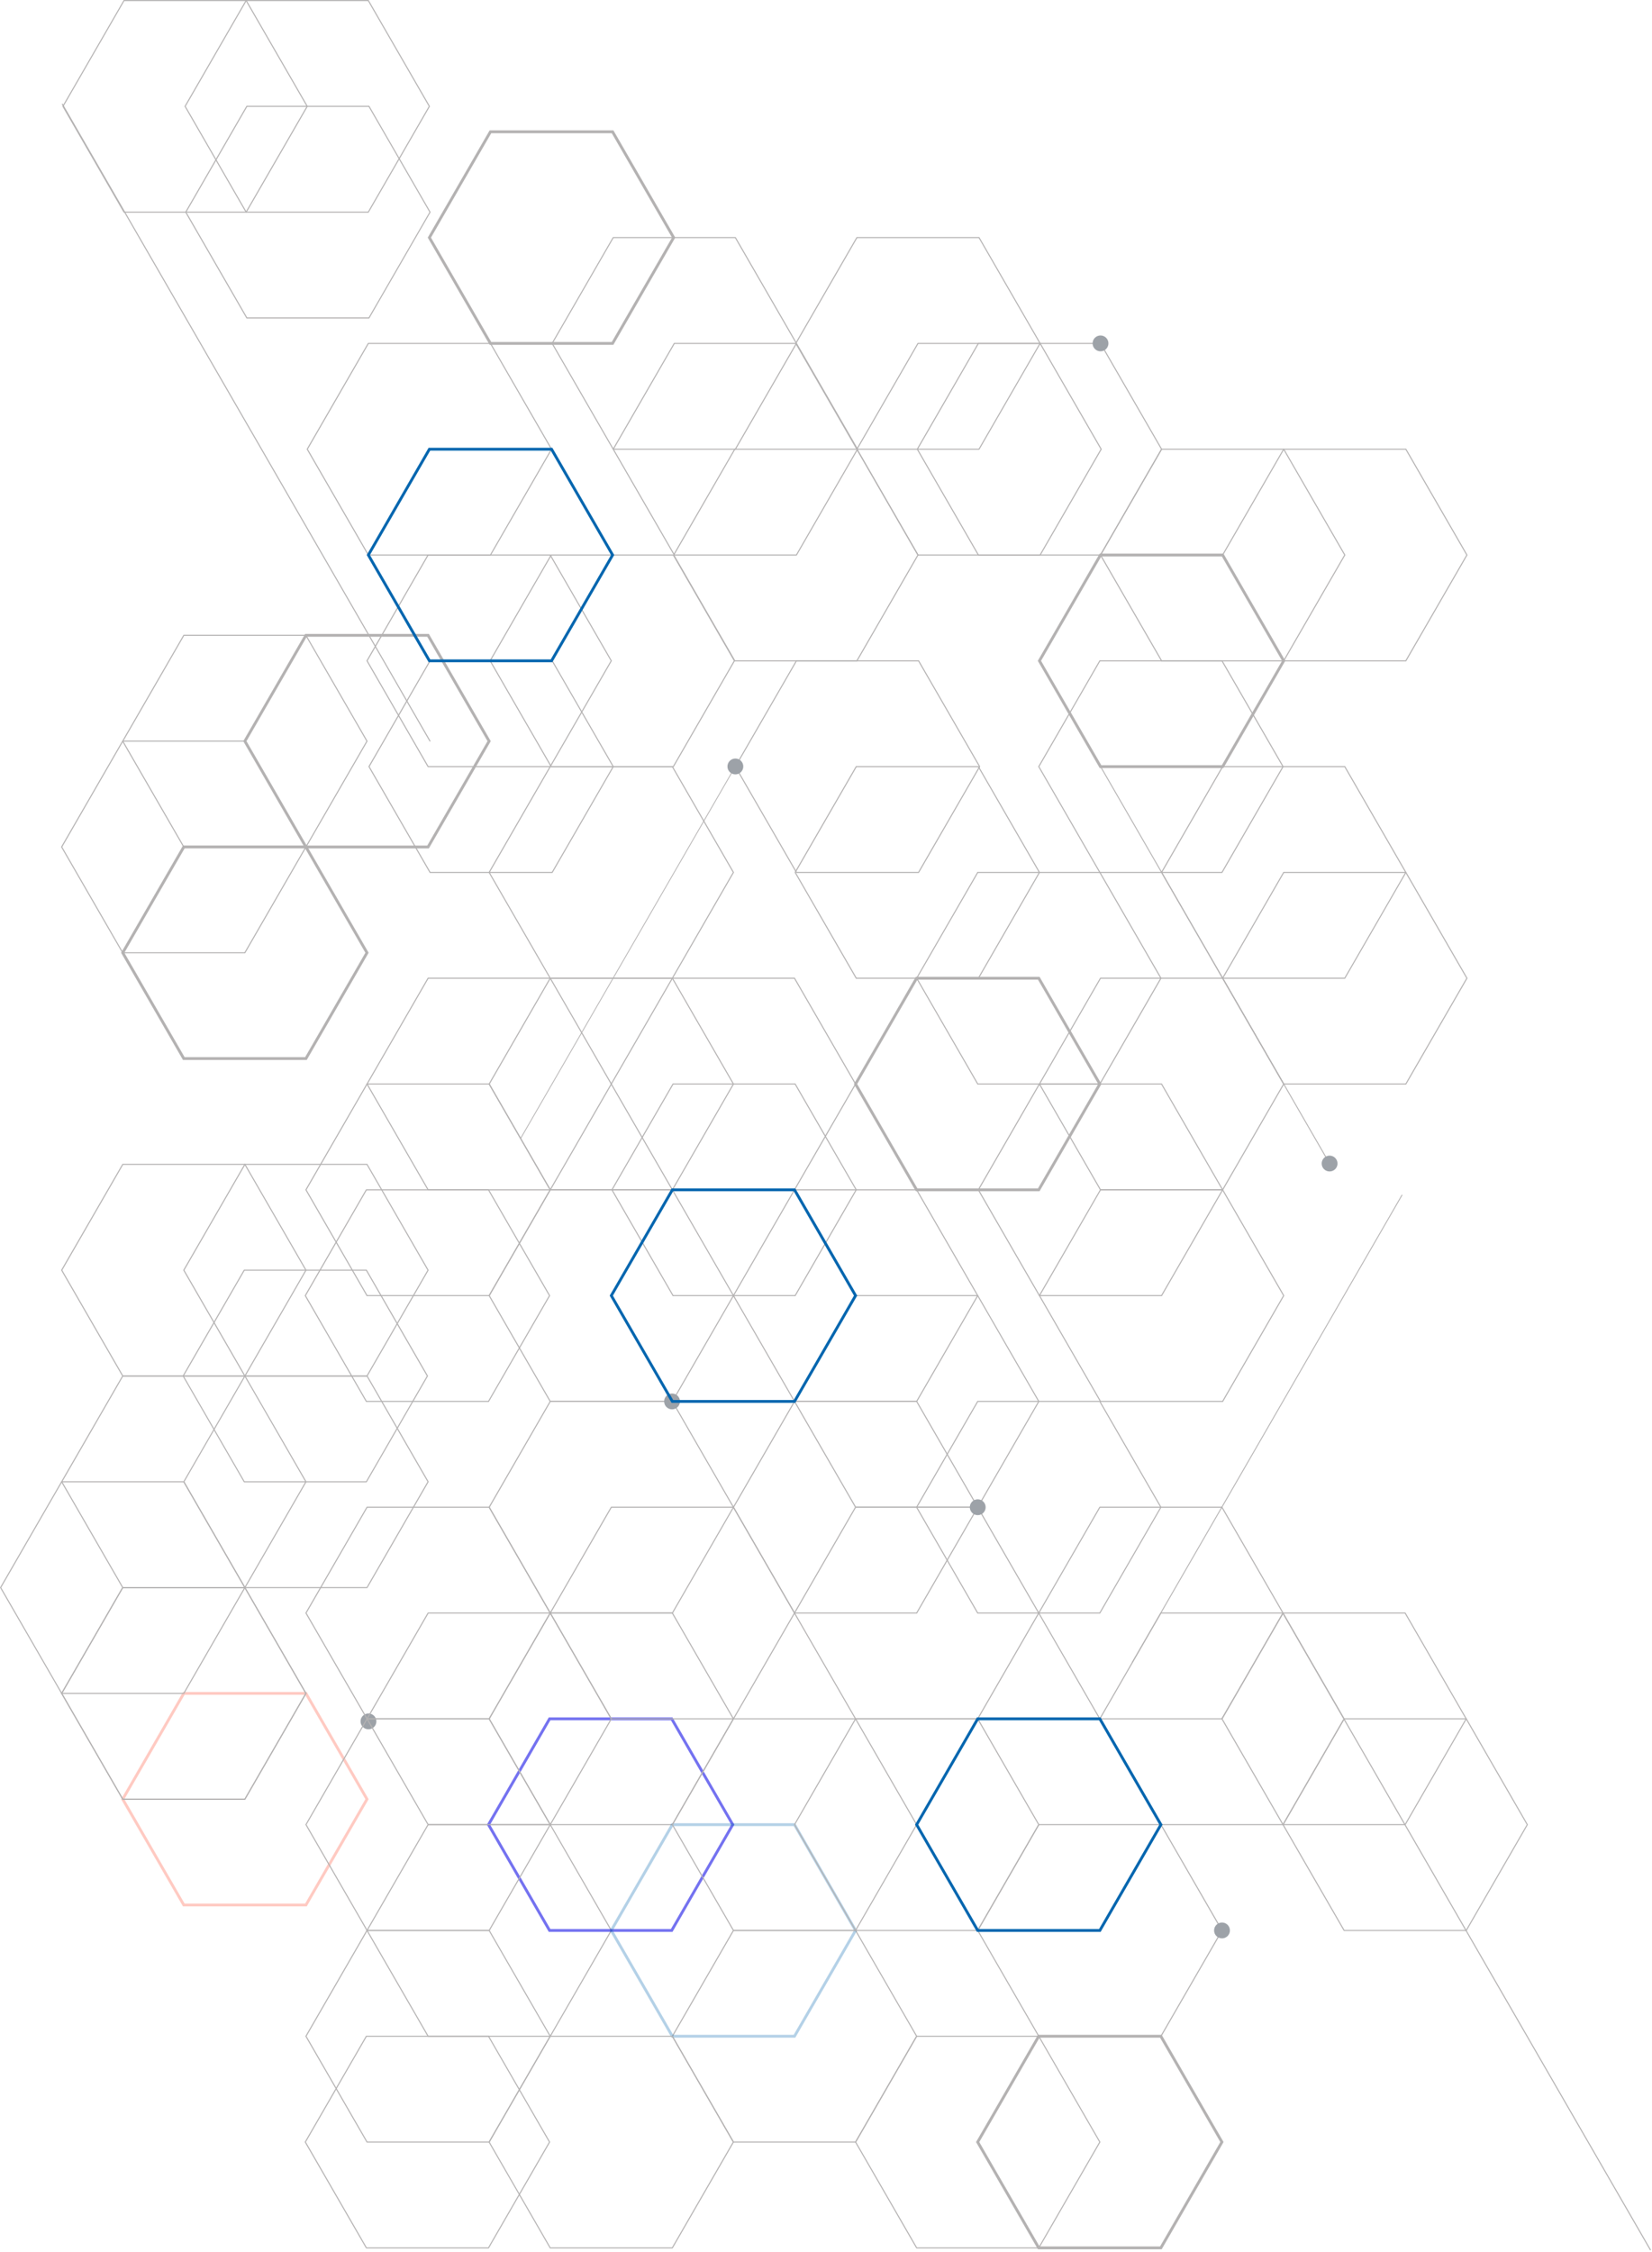 <?xml version="1.0" encoding="UTF-8"?> <svg xmlns="http://www.w3.org/2000/svg" width="499" height="680" viewBox="0 0 499 680" fill="none"><path d="M108.903 519.808C108.903 521.129 109.974 522.2 111.295 522.2C112.616 522.2 113.688 521.129 113.688 519.808C113.688 518.487 112.616 517.416 111.295 517.416C109.974 517.416 108.903 518.487 108.903 519.808Z" fill="#9DA2A8"></path><path d="M498.707 679.413L387.558 486.903L387.282 487.063L498.43 679.572L498.707 679.413Z" fill="#B4B2B2"></path><path d="M401.73 351.275L314.354 199.861L314.108 200.003L401.484 351.417L401.73 351.275Z" fill="#B4B2B2"></path><path d="M130.064 223.79L18.916 31.281L18.639 31.441L129.788 223.95L130.064 223.79Z" fill="#B4B2B2"></path><path d="M423.648 360.871L423.41 360.733L341.848 501.996L342.087 502.138L423.648 360.871Z" fill="#B4B2B2"></path><path d="M222.221 231.503L222.009 231.381L157.113 343.782L157.324 343.904L222.221 231.503Z" fill="#B4B2B2"></path><path d="M313.59 231.495L313.635 231.415L332.128 199.385L369.204 199.385L369.249 199.465L387.742 231.495L387.698 231.575L369.204 263.604L332.128 263.604L332.084 263.525L313.59 231.495ZM332.31 199.704L313.954 231.495L332.31 263.285L369.018 263.285L387.374 231.495L369.018 199.704L332.31 199.704Z" fill="#B4B2B2"></path><path d="M313.473 199.545L313.597 199.332L332.166 167.169L369.549 167.169L369.673 167.382L388.242 199.545L369.549 231.921L332.166 231.921L332.042 231.708L313.473 199.545ZM332.659 168.021L314.458 199.545L332.659 231.069L369.061 231.069L387.261 199.545L369.061 168.021L332.659 168.021Z" fill="#B4B2B2"></path><path d="M369.127 295.39L369.171 295.311L387.665 263.281L424.741 263.281L424.786 263.36L443.279 295.39L424.741 327.5L387.665 327.5L387.621 327.421L369.127 295.39ZM387.847 263.6L369.491 295.39L387.847 327.181L424.555 327.181L442.911 295.39L424.555 263.6L387.847 263.6Z" fill="#B4B2B2"></path><path d="M350.676 263.441L350.72 263.361L369.214 231.331L406.29 231.331L406.335 231.411L424.828 263.441L406.29 295.551L369.214 295.551L369.17 295.471L350.676 263.441ZM369.4 231.655L351.044 263.445L369.4 295.236L406.108 295.236L424.464 263.445L406.108 231.655L369.4 231.655Z" fill="#B4B2B2"></path><path d="M332.234 167.595L332.278 167.515L350.772 135.485L387.848 135.485L387.893 135.565L406.387 167.595L387.848 199.705L350.772 199.705L350.728 199.625L332.234 167.595ZM350.958 135.804L332.607 167.595L350.958 199.385L387.666 199.385L406.023 167.595L387.666 135.804L350.958 135.804Z" fill="#B4B2B2"></path><path d="M369.127 167.595L369.171 167.515L387.665 135.485L424.741 135.485L424.786 135.565L443.279 167.595L424.741 199.705L387.665 199.705L387.621 199.625L369.127 167.595ZM387.847 135.804L369.491 167.595L387.847 199.385L424.555 199.385L442.911 167.595L424.555 135.804L387.847 135.804Z" fill="#B4B2B2"></path><path d="M36.579 287.707L36.703 287.495L55.272 255.331L92.654 255.331L92.778 255.544L111.348 287.707L111.224 287.921L92.654 320.084L55.272 320.084L55.148 319.87L36.579 287.707ZM55.765 256.183L37.564 287.707L55.765 319.232L92.166 319.232L110.367 287.707L92.166 256.183L55.765 256.183Z" fill="#B4B2B2"></path><path d="M18.438 255.756L18.482 255.676L36.976 223.646L74.052 223.646L74.096 223.726L92.59 255.756L92.546 255.836L74.052 287.866L36.976 287.866L36.931 287.787L18.438 255.756ZM37.158 223.971L18.806 255.761L37.158 287.551L73.865 287.551L92.217 255.761L73.865 223.971L37.158 223.971Z" fill="#B4B2B2"></path><path d="M36.885 223.811L36.929 223.731L55.423 191.701L92.499 191.701L92.544 191.781L111.037 223.811L110.993 223.891L92.499 255.921L55.423 255.921L55.379 255.841L36.885 223.811ZM55.609 192.021L37.254 223.811L55.609 255.602L92.317 255.602L110.673 223.811L92.317 192.021L55.609 192.021Z" fill="#B4B2B2"></path><path d="M73.473 223.81L73.597 223.598L92.166 191.435L129.549 191.435L129.673 191.647L148.242 223.81L148.118 224.024L129.549 256.187L92.166 256.187L92.042 255.974L73.473 223.81ZM92.655 192.286L74.454 223.81L92.655 255.335L129.056 255.335L147.257 223.81L129.056 192.286L92.655 192.286Z" fill="#B4B2B2"></path><path d="M18.832 32.11L18.877 32.031L37.37 2.43097e-06L74.447 8.10316e-07L74.491 0.08L92.984 32.11L92.94 32.19L74.447 64.22L37.37 64.22L37.326 64.14L18.832 32.11ZM37.552 0.32L19.201 32.11L37.552 63.901L74.26 63.901L92.612 32.11L74.26 0.32L37.552 0.32Z" fill="#B4B2B2"></path><path d="M92.033 391.241L92.077 391.161L110.571 359.131L147.648 359.131L147.692 359.211L166.186 391.241L166.141 391.321L147.648 423.351L110.571 423.351L110.527 423.271L92.033 391.241ZM110.758 359.451L92.406 391.241L110.758 423.032L147.466 423.032L165.817 391.241L147.466 359.451L110.758 359.451Z" fill="#B4B2B2"></path><path d="M92.23 359.291L92.275 359.211L110.769 327.181L147.844 327.181L147.889 327.261L166.383 359.291L166.338 359.37L147.844 391.4L110.769 391.4L110.724 391.321L92.23 359.291ZM110.955 327.5L92.603 359.291L110.955 391.081L147.662 391.081L166.019 359.291L147.662 327.5L110.955 327.5Z" fill="#B4B2B2"></path><path d="M147.574 455.144L147.618 455.058L166.112 423.031L203.189 423.031L203.233 423.111L221.727 455.144L221.682 455.223L203.189 487.25L166.112 487.25L166.068 487.171L147.574 455.144ZM166.299 423.351L147.947 455.144L166.299 486.932L203.007 486.932L221.363 455.144L203.007 423.351L166.299 423.351Z" fill="#B4B2B2"></path><path d="M110.681 327.341L110.726 327.261L129.22 295.231L166.296 295.231L166.34 295.311L184.834 327.341L184.79 327.421L166.296 359.451L129.22 359.451L129.175 359.371L110.681 327.341ZM129.406 295.551L111.05 327.341L129.406 359.131L166.114 359.131L184.465 327.341L166.114 295.551L129.406 295.551Z" fill="#B4B2B2"></path><path opacity="0.3" d="M36.579 543.305L36.703 543.089L55.272 510.926L92.655 510.926L92.778 511.142L111.348 543.305L111.224 543.516L92.655 575.679L55.272 575.679L55.148 575.463L36.579 543.305ZM55.765 511.779L37.564 543.305L55.765 574.826L92.166 574.826L110.367 543.305L92.166 511.779L55.765 511.779Z" fill="#FF4D33"></path><path d="M18.438 511.359L18.482 511.279L36.976 479.246L74.052 479.246L74.096 479.326L92.59 511.359L92.546 511.438L74.052 543.465L36.976 543.465L36.931 543.386L18.438 511.359ZM37.158 479.57L18.806 511.359L37.158 543.147L73.865 543.147L92.217 511.359L73.865 479.57L37.158 479.57Z" fill="#B4B2B2"></path><path d="M92.033 646.835L92.077 646.756L110.571 614.729L147.648 614.729L147.692 614.808L166.186 646.835L166.141 646.921L147.648 678.948L110.571 678.948L110.527 678.868L92.033 646.835ZM110.758 615.047L92.406 646.835L110.758 678.629L147.466 678.629L165.817 646.835L147.466 615.047L110.758 615.047Z" fill="#B4B2B2"></path><path d="M92.23 614.887L92.275 614.807L110.769 582.774L147.844 582.774L147.889 582.854L166.383 614.887L166.338 614.966L147.844 646.999L110.769 646.999L110.724 646.914L92.23 614.887ZM110.955 583.099L92.603 614.887L110.955 646.675L147.662 646.675L166.019 614.887L147.662 583.099L110.955 583.099Z" fill="#B4B2B2"></path><path d="M110.681 582.94L110.726 582.861L129.22 550.828L166.296 550.828L166.34 550.907L184.834 582.94L184.79 583.02L166.296 615.047L129.22 615.047L129.175 614.967L110.681 582.94ZM129.406 551.146L111.05 582.94L129.406 614.728L166.114 614.728L184.465 582.94L166.114 551.146L129.406 551.146Z" fill="#B4B2B2"></path><path d="M147.574 327.341L147.618 327.261L166.112 295.231L203.189 295.231L203.233 295.311L221.727 327.341L221.682 327.421L203.189 359.451L166.112 359.451L166.068 359.371L147.574 327.341ZM166.299 295.551L147.947 327.341L166.299 359.131L203.007 359.131L221.363 327.341L203.007 295.551L166.299 295.551Z" fill="#B4B2B2"></path><path d="M147.574 391.241L147.618 391.161L166.112 359.131L203.189 359.131L203.233 359.211L221.727 391.241L221.682 391.321L203.189 423.351L166.112 423.351L166.068 423.271L147.574 391.241ZM166.299 359.451L147.947 391.241L166.299 423.032L203.007 423.032L221.363 391.241L203.007 359.451L166.299 359.451Z" fill="#B4B2B2"></path><path d="M276.894 135.644L276.939 135.564L295.433 103.534L332.509 103.534L332.553 103.614L351.047 135.644L351.003 135.724L332.509 167.754L295.433 167.754L295.388 167.674L276.894 135.644ZM295.619 103.854L277.267 135.644L295.619 167.435L332.327 167.435L350.683 135.644L332.327 103.854L295.619 103.854Z" fill="#B4B2B2"></path><path d="M240.006 263.441L240.05 263.361L258.544 231.335L295.62 231.335L295.665 231.416L314.158 263.446L314.114 263.525L295.62 295.555L258.544 295.555L258.5 295.476L240.006 263.441ZM258.731 231.655L240.374 263.446L258.731 295.236L295.438 295.236L313.79 263.446L295.438 231.655L258.731 231.655Z" fill="#B4B2B2"></path><path d="M276.705 295.39L276.75 295.311L295.243 263.281L332.32 263.281L332.364 263.36L350.857 295.39L350.813 295.47L332.32 327.5L295.243 327.5L295.199 327.421L276.705 295.39ZM295.425 263.6L277.069 295.39L295.425 327.181L332.133 327.181L350.485 295.39L332.133 263.6L295.425 263.6Z" fill="#B4B2B2"></path><path d="M257.934 327.341L258.058 327.129L276.627 294.965L314.01 294.965L314.134 295.178L332.703 327.341L332.579 327.554L314.01 359.718L276.627 359.718L276.503 359.504L257.934 327.341ZM277.12 295.817L258.919 327.341L277.12 358.866L313.522 358.866L331.722 327.341L313.522 295.817L277.12 295.817Z" fill="#B4B2B2"></path><path d="M313.785 391.241L313.83 391.161L332.323 359.131L369.4 359.131L369.444 359.211L387.938 391.241L369.4 423.351L332.323 423.351L332.279 423.271L313.785 391.241ZM332.505 359.451L314.153 391.241L332.505 423.031L369.213 423.031L387.569 391.241L369.213 359.451L332.505 359.451Z" fill="#B4B2B2"></path><path d="M295.332 359.291L295.376 359.211L313.87 327.181L350.947 327.181L350.991 327.261L369.484 359.291L369.44 359.37L350.947 391.4L313.87 391.4L313.826 391.321L295.332 359.291ZM314.057 327.5L295.705 359.291L314.057 391.081L350.765 391.081L369.12 359.291L350.765 327.5L314.057 327.5Z" fill="#B4B2B2"></path><path d="M313.785 327.341L313.83 327.261L332.323 295.231L369.4 295.231L369.444 295.311L387.938 327.341L369.4 359.451L332.323 359.451L332.279 359.371L313.785 327.341ZM332.505 295.551L314.153 327.341L332.505 359.131L369.213 359.131L387.569 327.341L369.213 295.551L332.505 295.551Z" fill="#B4B2B2"></path><path d="M184.662 359.291L184.706 359.211L203.2 327.181L240.276 327.181L240.32 327.261L258.814 359.291L258.77 359.37L240.276 391.4L203.2 391.4L203.155 391.321L184.662 359.291ZM203.382 327.5L185.026 359.291L203.382 391.081L240.09 391.081L258.446 359.291L240.09 327.5L203.382 327.5Z" fill="#B4B2B2"></path><path d="M184.459 327.341L184.504 327.261L202.997 295.231L240.073 295.231L240.118 295.311L258.611 327.341L258.567 327.421L240.073 359.451L202.997 359.451L202.953 359.371L184.459 327.341ZM203.184 295.551L184.827 327.341L203.184 359.131L239.891 359.131L258.243 327.341L239.891 295.551L203.184 295.551Z" fill="#B4B2B2"></path><path d="M239.811 423.192L239.855 423.112L258.349 391.082L295.425 391.082L295.469 391.162L313.963 423.192L313.919 423.271L295.425 455.304L258.349 455.304L258.304 455.224L239.811 423.192ZM258.535 391.401L240.183 423.192L258.535 454.979L295.243 454.979L313.599 423.192L295.243 391.401L258.535 391.401Z" fill="#B4B2B2"></path><path d="M221.359 391.241L221.403 391.161L239.898 359.131L276.973 359.131L277.018 359.211L295.512 391.241L295.467 391.321L276.973 423.351L239.898 423.351L239.853 423.271L221.359 391.241ZM240.08 359.451L221.723 391.241L240.08 423.032L276.787 423.032L295.143 391.241L276.787 359.451L240.08 359.451Z" fill="#B4B2B2"></path><path d="M129.51 71.744L129.554 71.665L148.048 39.634L185.124 39.634L185.169 39.715L203.662 71.744L203.618 71.825L185.124 103.855L148.048 103.855L148.004 103.774L129.51 71.744ZM148.234 39.954L129.879 71.744L148.234 103.535L184.942 103.535L203.294 71.744L184.942 39.954L148.234 39.954Z" fill="#B4B2B2"></path><path d="M185.047 135.644L185.092 135.564L203.585 103.534L240.661 103.534L240.706 103.614L259.199 135.644L259.155 135.724L240.661 167.754L203.585 167.754L203.541 167.674L185.047 135.644ZM203.772 103.854L185.416 135.644L203.772 167.435L240.479 167.435L258.831 135.644L240.479 103.854L203.772 103.854Z" fill="#B4B2B2"></path><path d="M166.599 103.694L166.644 103.614L185.138 71.584L222.214 71.584L222.258 71.664L240.752 103.694L240.708 103.774L222.214 135.804L185.138 135.804L185.093 135.724L166.599 103.694ZM185.32 71.904L166.963 103.694L185.32 135.484L222.028 135.484L240.379 103.694L222.028 71.904L185.32 71.904Z" fill="#B4B2B2"></path><path d="M55.925 64.06L55.97 63.98L74.464 31.95L111.54 31.95L111.585 32.03L130.078 64.06L130.034 64.139L111.54 96.169L74.464 96.169L74.42 96.09L55.925 64.06ZM74.65 32.269L56.299 64.06L74.65 95.85L111.358 95.85L129.714 64.06L111.358 32.269L74.65 32.269Z" fill="#B4B2B2"></path><path d="M55.727 32.11L55.771 32.031L74.265 2.43097e-06L111.341 8.10316e-07L111.385 0.08L129.879 32.11L129.835 32.19L111.341 64.22L74.265 64.22L74.22 64.14L55.727 32.11ZM74.447 0.32L56.095 32.11L74.447 63.901L111.155 63.901L129.511 32.11L111.155 0.32L74.447 0.32Z" fill="#B4B2B2"></path><path d="M92.625 135.644L92.67 135.564L111.163 103.534L148.239 103.534L148.284 103.614L166.777 135.644L166.733 135.724L148.239 167.754L111.163 167.754L111.119 167.674L92.625 135.644ZM111.35 103.854L92.998 135.644L111.35 167.435L148.058 167.435L166.409 135.644L148.058 103.854L111.35 103.854Z" fill="#B4B2B2"></path><path d="M203.315 167.595L203.359 167.515L221.853 135.485L258.929 135.485L258.973 135.565L277.467 167.595L277.422 167.675L258.929 199.705L221.853 199.705L221.808 199.625L203.315 167.595ZM222.035 135.804L203.683 167.595L222.035 199.385L258.742 199.385L277.094 167.595L258.742 135.804L222.035 135.804Z" fill="#B4B2B2"></path><path d="M221.942 231.495L221.986 231.415L240.48 199.385L277.556 199.385L277.6 199.465L296.094 231.495L296.049 231.575L277.556 263.605L240.48 263.605L240.435 263.525L221.942 231.495ZM240.662 199.704L222.306 231.495L240.662 263.286L277.369 263.286L295.726 231.495L277.369 199.704L240.662 199.704Z" fill="#B4B2B2"></path><path d="M111.27 231.495L111.314 231.415L129.808 199.385L166.884 199.385L166.928 199.465L185.422 231.495L185.378 231.575L166.884 263.605L129.808 263.605L129.763 263.525L111.27 231.495ZM129.994 199.704L111.642 231.495L129.994 263.286L166.702 263.286L185.058 231.495L166.702 199.704L129.994 199.704Z" fill="#B4B2B2"></path><path d="M110.674 199.545L110.719 199.465L129.212 167.435L166.288 167.435L166.333 167.514L184.826 199.545L184.782 199.624L166.288 231.654L129.212 231.654L129.168 231.575L110.674 199.545ZM129.399 167.754L111.047 199.545L129.399 231.335L166.106 231.335L184.462 199.545L166.106 167.754L129.399 167.754Z" fill="#B4B2B2"></path><path d="M147.865 199.545L147.909 199.465L166.403 167.435L203.479 167.435L203.523 167.514L222.018 199.545L221.973 199.624L203.479 231.654L166.403 231.654L166.358 231.575L147.865 199.545ZM166.585 167.754L148.233 199.545L166.585 231.335L203.293 231.335L221.649 199.545L203.293 167.754L166.585 167.754Z" fill="#B4B2B2"></path><path opacity="0.6" d="M147.063 550.992L147.188 550.776L165.757 518.613L203.139 518.613L203.263 518.829L221.832 550.992L221.708 551.203L203.139 583.366L165.757 583.366L165.632 583.156L147.063 550.992ZM166.249 519.466L148.049 550.992L166.249 582.513L202.65 582.513L220.852 550.992L202.65 519.466L166.249 519.466Z" fill="#1814E6"></path><path d="M147.567 519.039L147.611 518.959L166.105 486.932L203.181 486.932L203.225 487.012L221.719 519.039L221.674 519.118L203.181 551.151L166.105 551.151L166.06 551.072L147.567 519.039ZM166.287 487.251L147.931 519.039L166.287 550.833L202.994 550.833L221.35 519.039L202.994 487.251L166.287 487.251Z" fill="#B4B2B2"></path><path d="M202.912 614.887L202.957 614.807L221.45 582.774L258.527 582.774L258.571 582.854L277.064 614.887L277.02 614.966L258.527 646.999L221.45 646.999L221.406 646.914L202.912 614.887ZM221.637 583.099L203.281 614.887L221.637 646.675L258.345 646.675L276.701 614.887L258.345 583.099L221.637 583.099Z" fill="#B4B2B2"></path><path opacity="0.3" d="M184.151 582.94L184.275 582.724L202.844 550.56L240.227 550.56L240.351 550.776L258.92 582.94L258.796 583.15L240.227 615.314L202.844 615.314L202.72 615.098L184.151 582.94ZM203.337 551.413L185.136 582.94L203.337 614.461L239.738 614.461L257.939 582.94L239.738 551.413L203.337 551.413Z" fill="#0466AF"></path><path d="M166.017 487.092L166.062 487.012L184.555 454.979L221.631 454.979L221.676 455.059L240.17 487.092L240.125 487.172L221.631 519.204L184.555 519.204L184.511 519.119L166.017 487.092ZM184.742 455.304L166.39 487.092L184.742 518.88L221.45 518.88L239.801 487.092L221.45 455.304L184.742 455.304Z" fill="#B4B2B2"></path><path d="M202.91 550.992L202.955 550.913L221.448 518.88L258.525 518.88L258.569 518.959L277.063 550.992L277.018 551.072L258.525 583.099L221.448 583.099L221.404 583.019L202.91 550.992ZM221.635 519.204L203.279 550.992L221.635 582.781L258.343 582.781L276.699 550.992L258.343 519.204L221.635 519.204Z" fill="#B4B2B2"></path><path d="M239.805 550.992L239.849 550.913L258.343 518.88L295.419 518.88L295.464 518.959L313.957 550.992L313.913 551.072L295.419 583.099L258.343 583.099L258.299 583.019L239.805 550.992ZM258.525 519.204L240.173 550.992L258.525 582.781L295.233 582.781L313.589 550.992L295.233 519.204L258.525 519.204Z" fill="#B4B2B2"></path><path d="M313.582 487.092L313.626 487.012L332.12 454.979L369.196 454.979L369.24 455.059L387.734 487.092L387.69 487.172L369.196 519.204L332.12 519.204L332.076 519.119L313.582 487.092ZM332.302 455.304L313.946 487.092L332.302 518.88L369.01 518.88L387.366 487.092L369.01 455.304L332.302 455.304Z" fill="#B4B2B2"></path><path d="M239.797 487.092L239.841 487.012L258.335 454.979L295.411 454.979L295.455 455.059L313.949 487.092L313.905 487.172L295.411 519.204L258.335 519.204L258.291 519.119L239.797 487.092ZM258.517 455.304L240.165 487.092L258.517 518.88L295.225 518.88L313.581 487.092L295.225 455.304L258.517 455.304Z" fill="#B4B2B2"></path><path d="M295.148 582.94L295.193 582.86L313.686 550.828L350.762 550.828L350.807 550.907L369.301 582.94L369.256 583.02L350.762 615.047L313.686 615.047L313.642 614.967L295.148 582.94ZM313.868 551.146L295.512 582.94L313.868 614.728L350.576 614.728L368.932 582.94L350.576 551.146L313.868 551.146Z" fill="#B4B2B2"></path><path d="M332.028 519.039L332.072 518.959L350.566 486.932L387.642 486.932L387.686 487.012L406.18 519.039L387.642 551.151L350.566 551.151L350.521 551.072L332.028 519.039ZM350.752 487.251L332.396 519.039L350.752 550.833L387.46 550.833L405.816 519.039L387.46 487.251L350.752 487.251Z" fill="#B4B2B2"></path><path d="M387.369 550.992L405.907 518.88L442.983 518.88L443.028 518.959L461.521 550.992L442.983 583.099L405.907 583.099L405.863 583.019L387.369 550.992ZM406.093 519.204L387.738 550.992L406.093 582.781L442.801 582.781L461.158 550.992L442.801 519.204L406.093 519.204Z" fill="#B4B2B2"></path><path d="M368.914 519.039L368.958 518.96L387.452 486.933L424.528 486.933L424.573 487.012L443.066 519.039L424.528 551.152L387.452 551.152L387.408 551.072L368.914 519.039ZM387.639 487.251L369.287 519.039L387.639 550.833L424.346 550.833L442.702 519.039L424.346 487.251L387.639 487.251Z" fill="#B4B2B2"></path><path d="M221.367 455.144L221.411 455.058L239.905 423.031L276.981 423.031L277.025 423.111L295.52 455.144L295.475 455.223L276.981 487.251L239.905 487.251L239.86 487.171L221.367 455.144ZM240.087 423.351L221.731 455.144L240.087 486.932L276.795 486.932L295.151 455.144L276.795 423.351L240.087 423.351Z" fill="#B4B2B2"></path><path d="M276.687 455.144L276.732 455.058L295.226 423.031L332.301 423.031L332.346 423.111L350.84 455.144L350.795 455.223L332.301 487.25L295.226 487.25L295.181 487.171L276.687 455.144ZM295.412 423.351L277.056 455.144L295.412 486.932L332.119 486.932L350.476 455.144L332.119 423.351L295.412 423.351Z" fill="#B4B2B2"></path><path d="M129.204 71.744L129.328 71.531L147.897 39.368L185.28 39.368L185.404 39.581L203.973 71.744L203.849 71.957L185.28 104.12L147.897 104.12L147.773 103.907L129.204 71.744ZM148.385 40.22L130.185 71.744L148.385 103.268L184.787 103.268L202.988 71.744L184.787 40.22L148.385 40.22Z" fill="#B4B2B2"></path><path d="M18.449 511.353L18.493 511.273L36.987 479.246L74.063 479.246L74.108 479.326L92.602 511.353L92.557 511.432L74.063 543.465L36.987 543.465L36.943 543.386L18.449 511.353ZM37.173 479.565L18.822 511.353L37.173 543.141L73.881 543.141L92.233 511.353L73.881 479.565L37.173 479.565Z" fill="#B4B2B2"></path><path d="M0 479.405L0.045 479.325L18.538 447.292L55.614 447.292L55.659 447.372L74.152 479.405L74.108 479.484L55.614 511.512L18.538 511.512L18.494 511.432L0 479.405ZM18.72 447.611L0.368 479.405L18.72 511.193L55.428 511.193L73.78 479.405L55.428 447.611L18.72 447.611Z" fill="#B4B2B2"></path><path d="M18.449 383.557L18.493 383.477L36.987 351.447L74.063 351.447L74.108 351.527L92.602 383.557L92.557 383.637L74.063 415.669L36.987 415.669L36.943 415.59L18.449 383.557ZM37.173 351.767L18.822 383.557L37.173 415.345L73.881 415.345L92.233 383.557L73.881 351.767L37.173 351.767Z" fill="#B4B2B2"></path><path d="M18.449 447.452L18.493 447.372L36.987 415.345L74.063 415.345L74.108 415.425L92.602 447.452L92.557 447.532L74.063 479.564L36.987 479.564L36.943 479.485L18.449 447.452ZM37.173 415.664L18.822 447.452L37.173 479.246L73.881 479.246L92.233 447.452L73.881 415.664L37.173 415.664Z" fill="#B4B2B2"></path><path d="M55.344 447.452L55.389 447.372L73.882 415.345L110.958 415.345L111.003 415.425L129.496 447.452L129.452 447.532L110.958 479.564L73.882 479.564L73.838 479.485L55.344 447.452ZM74.064 415.664L55.708 447.452L74.064 479.246L110.772 479.246L129.124 447.452L110.772 415.664L74.064 415.664Z" fill="#B4B2B2"></path><path d="M55.144 415.504L55.189 415.424L73.683 383.393L110.758 383.393L110.803 383.472L129.297 415.504L129.253 415.583L110.758 447.611L73.683 447.611L73.638 447.531L55.144 415.504ZM73.865 383.717L55.513 415.51L73.865 447.298L110.572 447.298L128.924 415.51L110.572 383.717L73.865 383.717Z" fill="#B4B2B2"></path><path d="M55.334 383.557L55.378 383.477L73.872 351.447L110.948 351.447L110.992 351.527L129.486 383.557L129.442 383.637L110.948 415.669L73.872 415.669L73.828 415.59L55.334 383.557ZM74.058 351.767L55.707 383.557L74.058 415.345L110.766 415.345L129.118 383.557L110.766 351.767L74.058 351.767Z" fill="#B4B2B2"></path><path d="M110.687 519.039L110.732 518.96L129.226 486.927L166.301 486.927L166.346 487.006L184.84 519.039L184.795 519.119L166.301 551.146L129.226 551.146L129.181 551.066L110.687 519.039ZM129.412 487.245L111.06 519.039L129.412 550.827L166.119 550.827L184.471 519.039L166.119 487.245L129.412 487.245Z" fill="#B4B2B2"></path><path d="M92.234 487.086L92.278 487.007L110.772 454.979L147.848 454.979L147.893 455.059L166.387 487.086L166.342 487.166L147.848 519.199L110.772 519.199L110.728 519.119L92.234 487.086ZM110.958 455.298L92.607 487.086L110.959 518.88L147.666 518.88L166.018 487.086L147.666 455.298L110.958 455.298Z" fill="#B4B2B2"></path><path d="M92.238 550.987L92.282 550.907L110.776 518.88L147.857 518.88L147.901 518.959L166.395 550.987L166.35 551.066L147.857 583.099L110.78 583.099L110.736 583.019L92.238 550.987ZM110.962 519.198L92.606 550.987L110.962 582.775L147.67 582.775L166.026 550.987L147.67 519.198L110.962 519.198Z" fill="#B4B2B2"></path><path d="M294.821 646.835L294.945 646.625L313.514 614.461L350.897 614.461L351.021 614.677L369.59 646.835L369.466 647.051L350.897 679.215L313.514 679.215L313.39 678.999L294.821 646.835ZM314.002 615.314L295.802 646.835L314.002 678.362L350.404 678.362L368.605 646.835L350.404 615.314L314.002 615.314Z" fill="#B4B2B2"></path><path d="M147.558 646.835L147.603 646.756L166.096 614.729L203.173 614.729L203.217 614.808L221.711 646.835L221.667 646.921L203.173 678.948L166.096 678.948L166.052 678.868L147.558 646.835ZM166.278 615.047L147.922 646.835L166.278 678.629L202.986 678.629L221.338 646.835L202.986 615.047L166.278 615.047Z" fill="#B4B2B2"></path><path d="M258.246 646.835L258.291 646.756L276.784 614.729L313.861 614.729L313.905 614.808L332.398 646.835L332.354 646.921L313.861 678.948L276.784 678.948L276.74 678.868L258.246 646.835ZM276.971 615.047L258.614 646.835L276.971 678.629L313.679 678.629L332.035 646.835L313.679 615.047L276.971 615.047Z" fill="#B4B2B2"></path><path d="M147.567 263.441L147.611 263.361L166.105 231.331L203.181 231.331L203.225 231.411L221.719 263.441L221.674 263.521L203.181 295.551L166.105 295.551L166.06 295.471L147.567 263.441ZM166.287 231.655L147.935 263.445L166.287 295.236L202.994 295.236L221.35 263.441L202.994 231.65L166.287 231.65L166.287 231.655Z" fill="#B4B2B2"></path><path d="M258.654 135.644L258.698 135.564L277.192 103.534L314.268 103.534L314.313 103.614L332.807 135.644L332.762 135.724L314.268 167.754L277.192 167.754L277.148 167.674L258.654 135.644ZM277.374 103.854L259.023 135.644L277.374 167.435L314.082 167.435L332.434 135.644L314.082 103.854L277.374 103.854Z" fill="#B4B2B2"></path><path d="M240.199 103.694L240.243 103.614L258.737 71.584L295.813 71.584L295.857 71.664L314.352 103.694L314.307 103.774L295.813 135.804L258.737 135.804L258.692 135.724L240.199 103.694ZM258.923 71.904L240.567 103.694L258.923 135.484L295.631 135.484L313.988 103.694L295.631 71.904L258.923 71.904Z" fill="#B4B2B2"></path><path d="M399.224 351.356C399.224 352.677 400.294 353.748 401.615 353.748C402.937 353.748 404.008 352.677 404.008 351.356C404.008 350.035 402.937 348.963 401.615 348.963C400.294 348.963 399.224 350.035 399.224 351.356Z" fill="#9DA2A8"></path><path d="M366.723 582.94C366.723 584.259 367.794 585.328 369.115 585.328C370.436 585.328 371.508 584.259 371.508 582.94C371.508 581.615 370.436 580.546 369.115 580.546C367.794 580.546 366.723 581.615 366.723 582.94Z" fill="#9DA2A8"></path><path d="M200.608 423.191C200.608 424.513 201.679 425.583 203.001 425.583C204.322 425.583 205.393 424.513 205.393 423.191C205.393 421.87 204.322 420.799 203.001 420.799C201.679 420.799 200.608 421.87 200.608 423.191Z" fill="#9DA2A8"></path><path d="M219.733 231.45C219.733 232.771 220.804 233.842 222.126 233.842C223.447 233.842 224.518 232.771 224.518 231.45C224.518 230.128 223.447 229.058 222.126 229.058C220.804 229.058 219.733 230.128 219.733 231.45Z" fill="#9DA2A8"></path><path d="M332.421 106.086C331.098 106.086 330.028 105.016 330.028 103.694C330.028 102.371 331.098 101.302 332.421 101.302C333.743 101.302 334.813 102.371 334.813 103.694C334.813 105.016 333.739 106.086 332.421 106.086Z" fill="#9DA2A8"></path><path d="M292.938 455.138C292.938 456.463 294.009 457.533 295.33 457.533C296.651 457.533 297.723 456.463 297.723 455.138C297.723 453.819 296.651 452.75 295.33 452.75C294.009 452.75 292.938 453.819 292.938 455.138Z" fill="#9DA2A8"></path><path d="M184.16 391.241L184.285 391.028L202.854 358.865L240.236 358.865L240.361 359.078L258.93 391.241L258.805 391.454L240.236 423.617L202.854 423.617L202.729 423.404L184.16 391.241ZM203.342 359.717L185.141 391.241L203.342 422.765L239.744 422.765L257.944 391.241L239.744 359.717L203.342 359.717Z" fill="#0466AF"></path><path d="M110.772 167.595L110.896 167.381L129.465 135.218L166.848 135.218L166.972 135.432L185.541 167.595L185.417 167.807L166.848 199.971L129.465 199.971L129.341 199.758L110.772 167.595ZM129.954 136.07L111.753 167.595L129.954 199.118L166.355 199.118L184.556 167.595L166.355 136.07L129.954 136.07Z" fill="#0466AF"></path><path d="M276.389 550.993L276.513 550.776L295.082 518.613L332.465 518.613L332.589 518.829L351.158 550.993L351.034 551.203L332.465 583.367L295.082 583.367L294.958 583.156L276.389 550.993ZM295.571 519.466L277.37 550.993L295.571 582.514L331.972 582.514L350.173 550.993L331.972 519.466L295.571 519.466Z" fill="#0466AF"></path></svg> 